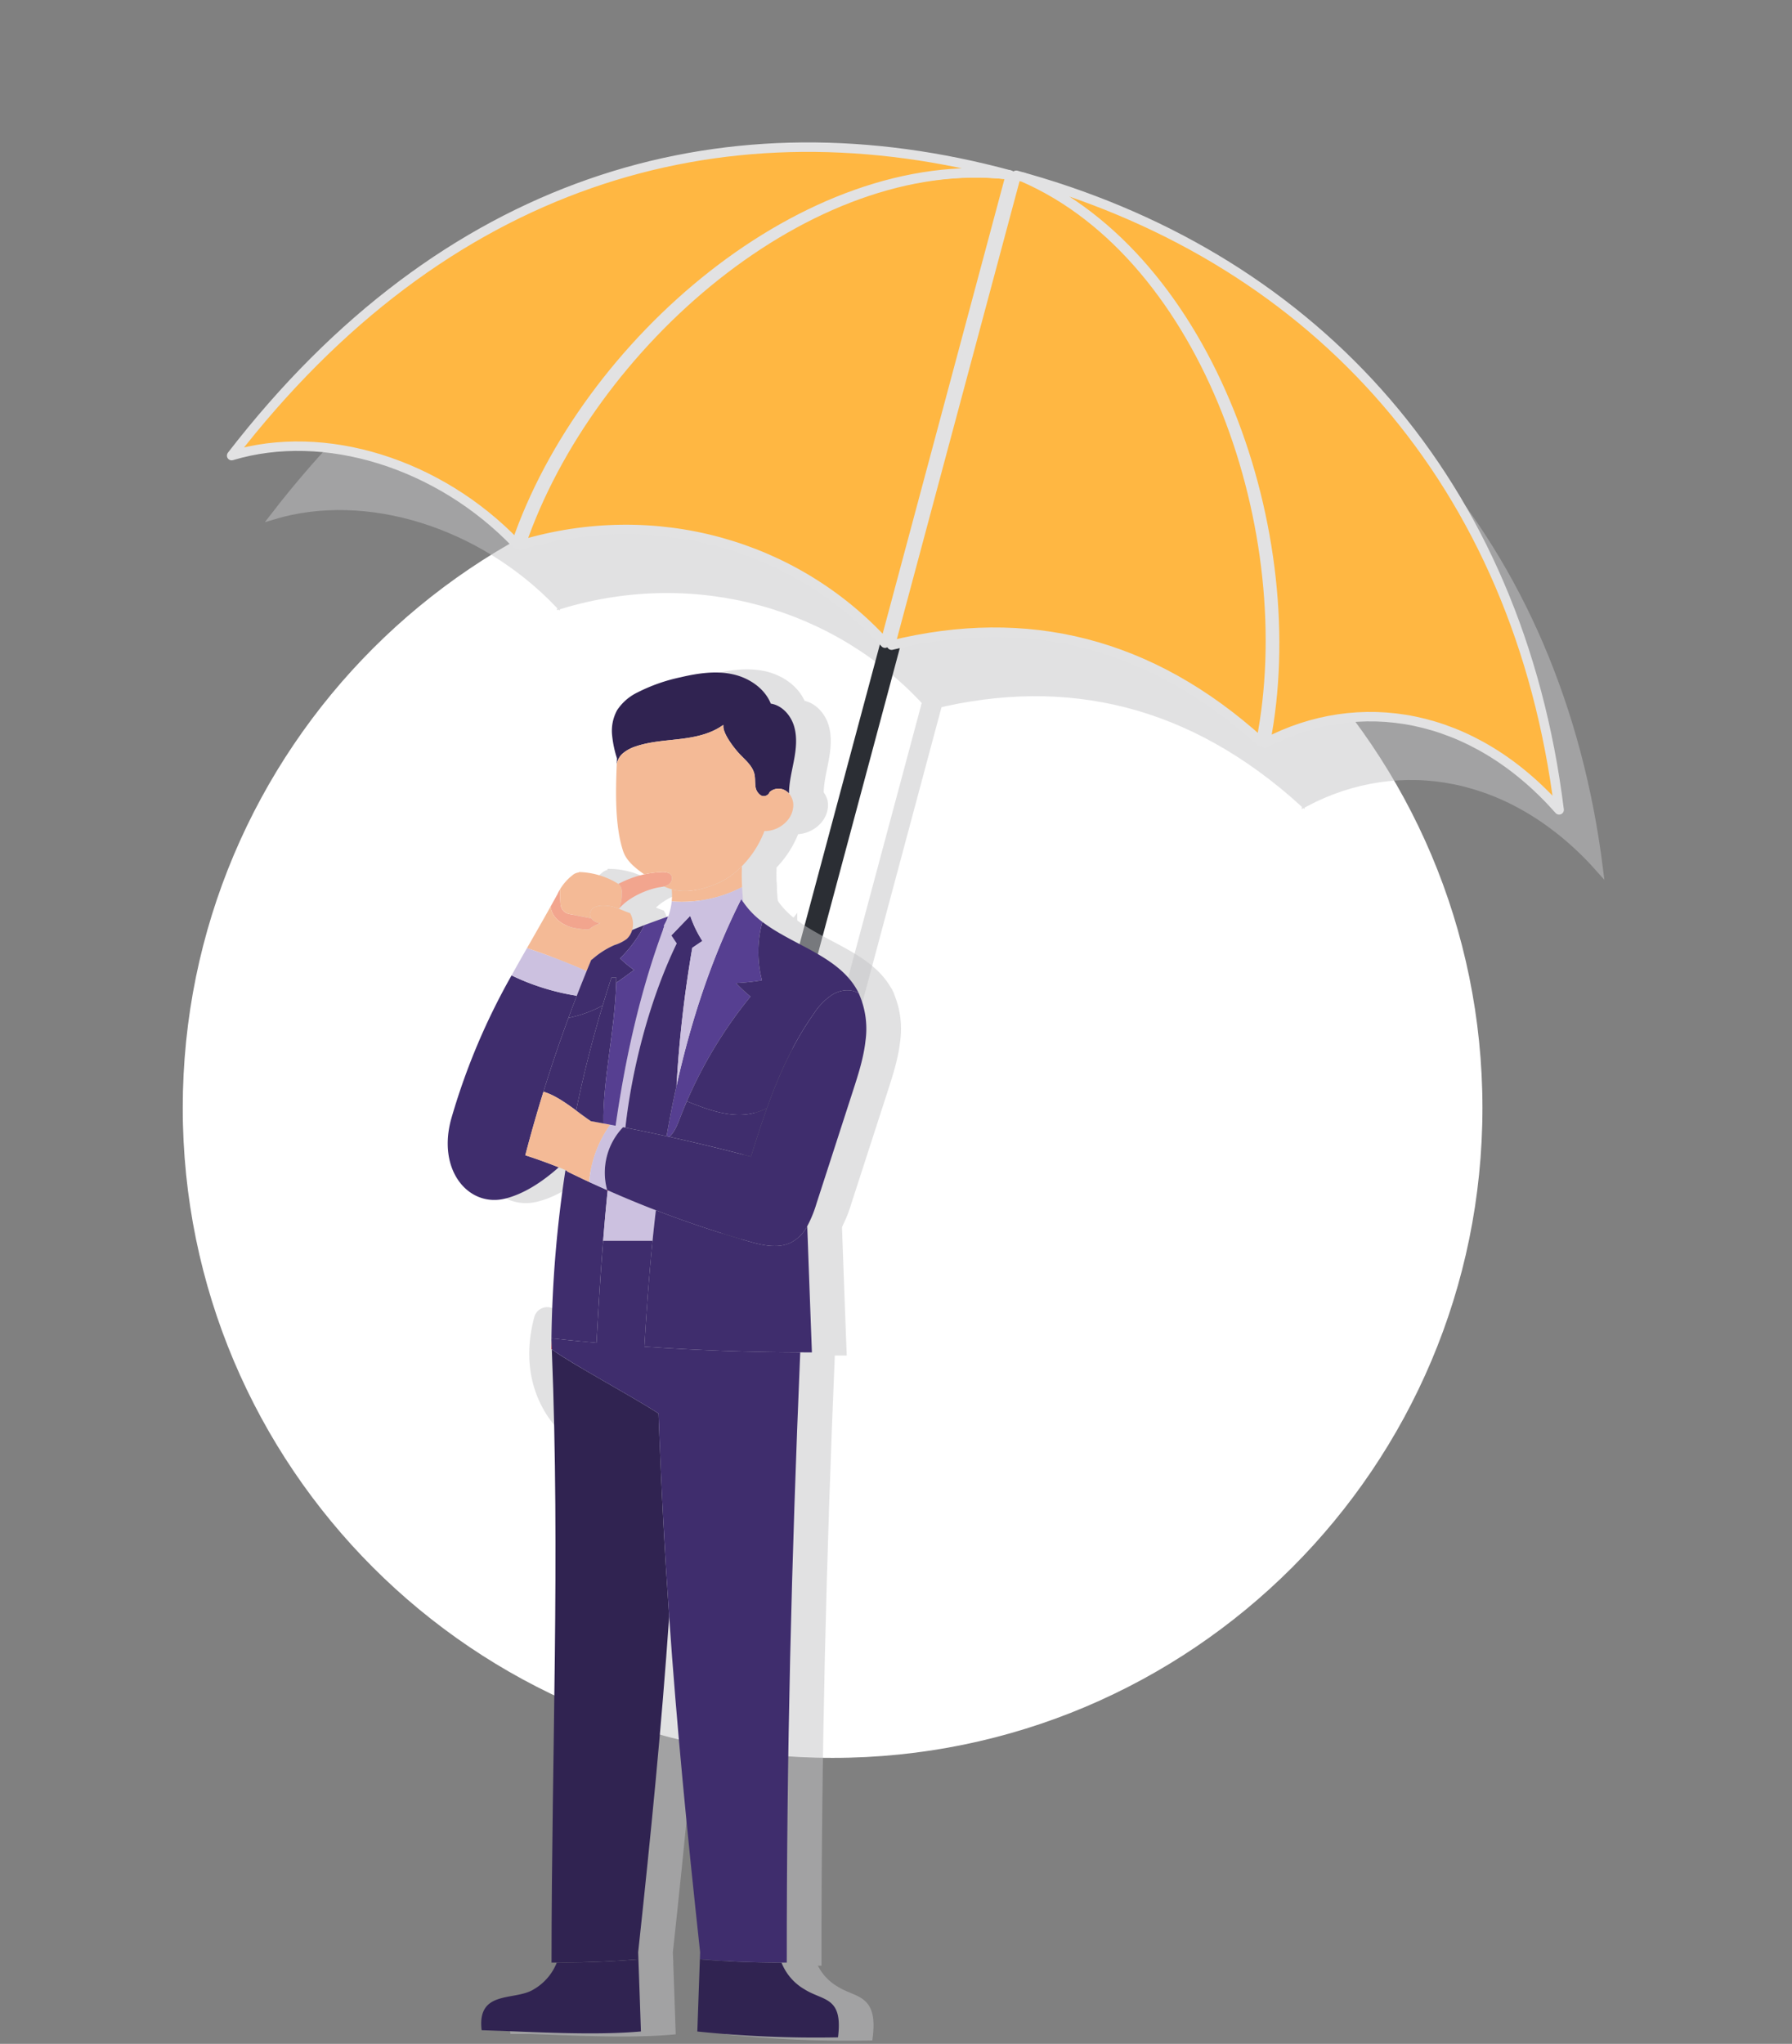 <svg xmlns="http://www.w3.org/2000/svg" xmlns:xlink="http://www.w3.org/1999/xlink" width="568.062" height="647.779" viewBox="0 0 568.062 647.779">
  <rect x="0" y="0" width="568.062" height="647.779" fill="#808080" stroke="none"/>
  <defs>
    <clipPath id="clip-path">
      <rect id="Rectangle_24" data-name="Rectangle 24" width="568.062" height="535.673" transform="translate(730.068 -646.779)" fill="none"/>
    </clipPath>
    <clipPath id="clip-path-2">
      <rect id="Rectangle_25" data-name="Rectangle 25" width="168.65" height="448.642" transform="translate(864 -447.642)" fill="none"/>
    </clipPath>
  </defs>
  <g id="Group_2406" data-name="Group 2406" transform="translate(-730.068 -2029.863)">
    <g id="Group_1364" data-name="Group 1364" transform="translate(994 2587)">
      <path id="Path_1355" data-name="Path 1355" d="M0,0C113.771,0,206-92.229,206-206S113.771-412,0-412s-206,92.229-206,206S-113.771,0,0,0" fill="#fff"/>
    </g>
    <g id="Group_1377" data-name="Group 1377" transform="translate(0 2676.642)" opacity="0.5">
      <g id="Group_1376" data-name="Group 1376">
        <g id="Group_1375" data-name="Group 1375" clip-path="url(#clip-path)">
          <g id="Group_1365" data-name="Group 1365" transform="translate(975.387 -224.318)">
            <path id="Path_1356" data-name="Path 1356" d="M0,0-6.186-1.657l63.71-237.766,6.185,1.657Z" fill="#c4c4c6"/>
          </g>
          <g id="Group_1366" data-name="Group 1366" transform="translate(969.591 -227.477)">
            <path id="Path_1357" data-name="Path 1357" d="M0,0A1.055,1.055,0,0,0-1.292.746L-5.253,15.529C-9.008,29.544-21.916,42.253-41.38,37.037-60.758,31.845-65.625,14.519-61.964.536A4.4,4.4,0,0,0-64.77-4.835a4.27,4.27,0,0,0-5.391,2.972c-3.07,11.457-1.688,22.192,4,31.047a38.374,38.374,0,0,0,22.575,16.1,38.373,38.373,0,0,0,27.6-2.657C-6.64,37.8-.075,29.2,2.995,17.739L6.956,2.956A1.055,1.055,0,0,0,6.21,1.664Z" fill="#c4c4c6"/>
          </g>
          <g id="Group_1367" data-name="Group 1367" transform="translate(1067.262 -571.566)">
            <path id="Path_1358" data-name="Path 1358" d="M0,0C.434.116.865.239,1.3.362,92.928,26.539,157.107,96.681,170,200.554c-27.558-31.166-63.578-36.733-93.191-21.194C89.773,113.357,59.138,25.579,0,0" fill="#c4c4c6"/>
          </g>
          <g id="Group_1368" data-name="Group 1368" transform="translate(1067.262 -571.566)">
            <path id="Path_1359" data-name="Path 1359" d="M0,0C.434.116.865.239,1.3.362,92.928,26.539,157.107,96.681,170,200.554c-27.558-31.166-63.578-36.733-93.191-21.194C89.773,113.357,59.138,25.579,0,0Z" fill="none" stroke="#c4c4c6" stroke-width="2"/>
          </g>
          <g id="Group_1369" data-name="Group 1369" transform="translate(1063.606 -572.111)">
            <path id="Path_1360" data-name="Path 1360" d="M0,0-39.756,148.381c-28.614-31.265-73-43.945-115.718-31.167C-133.742,53.472-63.791-7.449-.436-.117L0,0" fill="#c4c4c6"/>
          </g>
          <g id="Group_1370" data-name="Group 1370" transform="translate(1063.606 -572.111)">
            <path id="Path_1361" data-name="Path 1361" d="M0,0-39.756,148.381c-28.614-31.265-73-43.945-115.718-31.167C-133.742,53.472-63.791-7.449-.436-.117Z" fill="none" stroke="#c4c4c6" stroke-width="2"/>
          </g>
          <g id="Group_1371" data-name="Group 1371" transform="translate(1059.584 -573.154)">
            <path id="Path_1362" data-name="Path 1362" d="M0,0Q1.875.482,3.758.986C-60.276-6.53-130.785,54.258-152.565,118.006c-24.554-25.6-60.84-36.845-90.3-27.994C-175.385,2.651-88.387-22.486,0,0" fill="#c4c4c6"/>
          </g>
          <g id="Group_1372" data-name="Group 1372" transform="translate(1059.584 -573.154)">
            <path id="Path_1363" data-name="Path 1363" d="M0,0Q1.875.482,3.758.986C-60.276-6.53-130.785,54.258-152.565,118.006c-24.554-25.6-60.84-36.845-90.3-27.994C-175.385,2.651-88.387-22.486,0,0Z" fill="none" stroke="#c4c4c6" stroke-width="2"/>
          </g>
          <g id="Group_1373" data-name="Group 1373" transform="translate(1025.415 -423.612)">
            <path id="Path_1364" data-name="Path 1364" d="M0,0,39.8-148.532c.744.2,1.48.4,2.213.614,58.478,25.411,88.536,113.154,75.49,179.244C82.436-.413,43.215-9.94.242.6l-.267-.5Z" fill="#c4c4c6"/>
          </g>
          <g id="Group_1374" data-name="Group 1374" transform="translate(1025.415 -423.612)">
            <path id="Path_1365" data-name="Path 1365" d="M0,0,39.8-148.532c.744.2,1.48.4,2.213.614,58.478,25.411,88.536,113.154,75.49,179.244C82.436-.413,43.215-9.94.242.6l-.267-.5Z" fill="none" stroke="#c4c4c6" stroke-width="2"/>
          </g>
        </g>
      </g>
    </g>
    <g id="Group_1379" data-name="Group 1379" transform="translate(962.302 2433.088)">
      <path id="Path_1367" data-name="Path 1367" d="M0,0-6.185-1.657,57.524-239.423l6.185,1.657Z" fill="#2b2e34"/>
    </g>
    <g id="Group_1380" data-name="Group 1380" transform="translate(1054.453 2086.045)">
      <path id="Path_1368" data-name="Path 1368" d="M0,0C.433.116.865.239,1.3.362c91.573,26.152,155.7,96.271,168.556,200.133-27.536-31.157-63.534-36.715-93.133-21.169C89.694,113.325,59.1,25.562,0,0" fill="#ffb742"/>
    </g>
    <g id="Group_1381" data-name="Group 1381" transform="translate(1054.453 2086.045)">
      <path id="Path_1369" data-name="Path 1369" d="M0,0C.433.116.865.239,1.3.362c91.573,26.152,155.7,96.271,168.556,200.133-27.536-31.157-63.534-36.715-93.133-21.169C89.694,113.325,59.1,25.562,0,0Z" fill="none" stroke="#e2e2e3" stroke-linecap="round" stroke-linejoin="round" stroke-width="3"/>
    </g>
    <g id="Group_1382" data-name="Group 1382" transform="translate(1050.367 2085.371)">
      <path id="Path_1370" data-name="Path 1370" d="M0,0-39.747,148.334C-68.3,117.1-112.6,104.439-155.242,117.229-133.523,53.506-63.672-7.418-.435-.117L0,0" fill="#ffb742"/>
    </g>
    <g id="Group_1383" data-name="Group 1383" transform="translate(1050.367 2085.371)">
      <path id="Path_1371" data-name="Path 1371" d="M0,0-39.747,148.334C-68.3,117.1-112.6,104.439-155.242,117.229-133.523,53.506-63.672-7.418-.435-.117Z" fill="none" stroke="#e2e2e3" stroke-linecap="round" stroke-linejoin="round" stroke-width="3"/>
    </g>
    <g id="Group_1384" data-name="Group 1384" transform="translate(1046.165 2084.271)">
      <path id="Path_1372" data-name="Path 1372" d="M0,0Q1.873.48,3.755.985c-63.978-7.506-134.431,53.259-156.2,116.976-24.53-25.588-60.783-36.82-90.221-27.97C-175.232,2.667-88.307-22.466,0,0" fill="#ffb742"/>
    </g>
    <g id="Group_1385" data-name="Group 1385" transform="translate(1046.165 2084.271)">
      <path id="Path_1373" data-name="Path 1373" d="M0,0Q1.873.48,3.755.985c-63.978-7.506-134.431,53.259-156.2,116.976-24.53-25.588-60.783-36.82-90.221-27.97C-175.232,2.667-88.307-22.466,0,0Z" fill="none" stroke="#e2e2e3" stroke-linecap="round" stroke-linejoin="round" stroke-width="3"/>
    </g>
    <g id="Group_1386" data-name="Group 1386" transform="translate(1012.464 2233.743)">
      <path id="Path_1374" data-name="Path 1374" d="M0,0,39.754-148.325c.743.2,1.478.4,2.21.613,58.379,25.367,88.378,112.98,75.343,178.977C82.3-.424,43.147-9.932.241.6l-.266-.5Z" fill="#ffb742"/>
    </g>
    <g id="Group_1387" data-name="Group 1387" transform="translate(1012.464 2233.743)">
      <path id="Path_1375" data-name="Path 1375" d="M0,0,39.754-148.325c.743.2,1.478.4,2.21.613,58.379,25.367,88.378,112.98,75.343,178.977C82.3-.424,43.147-9.932.241.6l-.266-.5Z" fill="none" stroke="#e2e2e3" stroke-linecap="round" stroke-linejoin="round" stroke-width="3"/>
    </g>
    <g id="Group_1458" data-name="Group 1458" transform="translate(0 2676.642)" opacity="0.5">
      <g id="Group_1457" data-name="Group 1457">
        <g id="Group_1456" data-name="Group 1456" clip-path="url(#clip-path-2)">
          <g id="Group_1388" data-name="Group 1388" transform="translate(906.585 -280.618)">
            <path id="Path_1376" data-name="Path 1376" d="M0,0Q2.649-10.142,5.755-20.149q3.638-11.8,7.923-23.4,1.291-3.521,2.649-7.018A73.656,73.656,0,0,1-4.347-57.027a209.994,209.994,0,0,0-18.9,44.667c-5.1,16.875,5.162,28.933,16.8,26.094C-.581,12.293,5.2,8.6,10.594,3.811Q5.382,1.715.045.011Z" fill="#c4c4c6"/>
          </g>
          <g id="Group_1389" data-name="Group 1389" transform="translate(906.585 -280.618)">
            <path id="Path_1377" data-name="Path 1377" d="M0,0Q2.649-10.142,5.755-20.149q3.638-11.8,7.923-23.4,1.291-3.521,2.649-7.018A73.656,73.656,0,0,1-4.347-57.027a209.994,209.994,0,0,0-18.9,44.667c-5.1,16.875,5.162,28.933,16.8,26.094C-.581,12.293,5.2,8.6,10.594,3.811Q5.382,1.715.045.011Z" fill="none" stroke="#c4c4c6" stroke-width="2"/>
          </g>
          <g id="Group_1390" data-name="Group 1390" transform="translate(909.211 -16.257)">
            <path id="Path_1378" data-name="Path 1378" d="M0,0C-5.968,3.733-17.992.011-16.461,12.93c1.777.056,3.621.123,5.52.19h.134c14.316.536,31.4,1.4,44.836.2q-.387-11.433-.794-22.865Q20.327-8.486,7.353-8.493A17.043,17.043,0,0,1,0,0" fill="#c4c4c6"/>
          </g>
          <g id="Group_1391" data-name="Group 1391" transform="translate(909.211 -16.257)">
            <path id="Path_1379" data-name="Path 1379" d="M0,0C-5.968,3.733-17.992.011-16.461,12.93c1.777.056,3.621.123,5.52.19h.134c14.316.536,31.4,1.4,44.836.2q-.387-11.433-.794-22.865Q20.327-8.486,7.353-8.493A17.043,17.043,0,0,1,0,0Z" fill="none" stroke="#c4c4c6" stroke-width="2"/>
          </g>
          <g id="Group_1392" data-name="Group 1392" transform="translate(892.75 -3.327)">
            <path id="Path_1380" data-name="Path 1380" d="M0,0A1.167,1.167,0,0,0,.011.19H5.52C3.62.123,1.777.056,0,0" fill="#c4c4c6"/>
          </g>
          <g id="Group_1393" data-name="Group 1393" transform="translate(892.75 -3.327)">
            <path id="Path_1381" data-name="Path 1381" d="M0,0A1.167,1.167,0,0,0,.011.19H5.52C3.62.123,1.777.056,0,0Z" fill="none" stroke="#c4c4c6" stroke-width="2"/>
          </g>
          <g id="Group_1394" data-name="Group 1394" transform="translate(907.144 -346.339)">
            <path id="Path_1382" data-name="Path 1382" d="M0,0C-1.71,2.995-3.341,5.867-4.906,8.694a73.658,73.658,0,0,0,20.674,6.46q1.526-3.923,3.118-7.834Q9.684,3.229.112.067Z" fill="#c4c4c6"/>
          </g>
          <g id="Group_1395" data-name="Group 1395" transform="translate(907.144 -346.339)">
            <path id="Path_1383" data-name="Path 1383" d="M0,0C-1.71,2.995-3.341,5.867-4.906,8.694a73.658,73.658,0,0,0,20.674,6.46q1.526-3.923,3.118-7.834Q9.684,3.229.112.067Z" fill="none" stroke="#c4c4c6" stroke-width="2"/>
          </g>
          <g id="Group_1396" data-name="Group 1396" transform="translate(920.264 -324.168)">
            <path id="Path_1384" data-name="Path 1384" d="M0,0Q-4.275,11.6-7.923,23.4c3.419.961,7.051,3.509,10.359,5.945Q5.889,12.532,10.851-3.922A39.949,39.949,0,0,1,0,0" fill="#c4c4c6"/>
          </g>
          <g id="Group_1397" data-name="Group 1397" transform="translate(920.264 -324.168)">
            <path id="Path_1385" data-name="Path 1385" d="M0,0Q-4.275,11.6-7.923,23.4c3.419.961,7.051,3.509,10.359,5.945Q5.889,12.532,10.851-3.922A39.949,39.949,0,0,1,0,0Z" fill="none" stroke="#c4c4c6" stroke-width="2"/>
          </g>
          <g id="Group_1398" data-name="Group 1398" transform="translate(914.866 -222.082)">
            <path id="Path_1386" data-name="Path 1386" d="M0,0C-.011.95-.022,1.911-.022,2.861c.044.033.1.067.145.1C.089,1.978.045,1,0,0" fill="#c4c4c6"/>
          </g>
          <g id="Group_1399" data-name="Group 1399" transform="translate(914.866 -222.082)">
            <path id="Path_1387" data-name="Path 1387" d="M0,0C-.011.95-.022,1.911-.022,2.861c.044.033.1.067.145.1C.089,1.978.045,1,0,0Z" fill="none" stroke="#c4c4c6" stroke-width="2"/>
          </g>
          <g id="Group_1400" data-name="Group 1400" transform="translate(914.844 -222.63)">
            <path id="Path_1388" data-name="Path 1388" d="M0,0C.011.179.022.369.022.548.022.369.034.19.034.011A.041.041,0,0,1,0,0" fill="#c4c4c6"/>
          </g>
          <g id="Group_1401" data-name="Group 1401" transform="translate(914.844 -222.63)">
            <path id="Path_1389" data-name="Path 1389" d="M0,0C.011.179.022.369.022.548.022.369.034.19.034.011A.041.041,0,0,1,0,0Z" fill="none" stroke="#c4c4c6" stroke-width="2"/>
          </g>
          <g id="Group_1402" data-name="Group 1402" transform="translate(916.889 -363.582)">
            <path id="Path_1390" data-name="Path 1390" d="M0,0C-.782,1.419-1.553,2.794-2.3,4.146A7.137,7.137,0,0,0,.033,8.426a11.262,11.262,0,0,0,5.376,2.526,26.744,26.744,0,0,0,4.425.458,10.793,10.793,0,0,1,3.643-1.978,6.158,6.158,0,0,1-1.754-.592,3.393,3.393,0,0,1-1.107-1c-.7-.112-1.408-.246-2.112-.391-1.441-.28-2.894-.57-4.347-.861A5.265,5.265,0,0,1,2.4,6.035,3.631,3.631,0,0,1,.86,3.23C.793,2.4.682.156.726-1.375A13.528,13.528,0,0,0-.022-.011Z" fill="#c4c4c6"/>
          </g>
          <g id="Group_1403" data-name="Group 1403" transform="translate(916.889 -363.582)">
            <path id="Path_1391" data-name="Path 1391" d="M0,0C-.782,1.419-1.553,2.794-2.3,4.146A7.137,7.137,0,0,0,.033,8.426a11.262,11.262,0,0,0,5.376,2.526,26.744,26.744,0,0,0,4.425.458,10.793,10.793,0,0,1,3.643-1.978,6.158,6.158,0,0,1-1.754-.592,3.393,3.393,0,0,1-1.107-1c-.7-.112-1.408-.246-2.112-.391-1.441-.28-2.894-.57-4.347-.861A5.265,5.265,0,0,1,2.4,6.035,3.631,3.631,0,0,1,.86,3.23C.793,2.4.682.156.726-1.375A13.528,13.528,0,0,0-.022-.011Z" fill="none" stroke="#c4c4c6" stroke-width="2"/>
          </g>
          <g id="Group_1404" data-name="Group 1404" transform="translate(926.846 -272.169)">
            <path id="Path_1392" data-name="Path 1392" d="M0,0C-2.38-1.106-4.738-2.235-7.1-3.386l.067-.168a4.791,4.791,0,0,0-.5-.2,383.629,383.629,0,0,0-4.437,53.306q7.141.788,14.282,1.419c.593-10.762,1.241-21.546,2.1-32.307q.6-7.845,1.408-15.657a3.085,3.085,0,0,1-.134-.447C3.788,1.732,1.889.872,0,0" fill="#c4c4c6"/>
          </g>
          <g id="Group_1405" data-name="Group 1405" transform="translate(926.846 -272.169)">
            <path id="Path_1393" data-name="Path 1393" d="M0,0C-2.38-1.106-4.738-2.235-7.1-3.386l.067-.168a4.791,4.791,0,0,0-.5-.2,383.629,383.629,0,0,0-4.437,53.306q7.141.788,14.282,1.419c.593-10.762,1.241-21.546,2.1-32.307q.6-7.845,1.408-15.657a3.085,3.085,0,0,1-.134-.447C3.788,1.732,1.889.872,0,0Z" fill="none" stroke="#c4c4c6" stroke-width="2"/>
          </g>
          <g id="Group_1406" data-name="Group 1406" transform="translate(935.339 -367.091)">
            <path id="Path_1394" data-name="Path 1394" d="M0,0A24.835,24.835,0,0,0-11.756-3.308l-.011.134a3.586,3.586,0,0,0-2.09.928,16.111,16.111,0,0,0-3.867,4.38c-.045,1.531.067,3.778.134,4.6a3.633,3.633,0,0,0,1.542,2.8,5.278,5.278,0,0,0,1.755.558c1.453.291,2.905.581,4.347.861.7.145,1.408.279,2.112.391a2.329,2.329,0,0,1-.424-1.419A2.667,2.667,0,0,1-6.627,7.789,6.625,6.625,0,0,1-3.855,7.32,12.923,12.923,0,0,1,.939,8.348C.95,8.337.961,8.314.972,8.3a11.6,11.6,0,0,0,.861-4.571,4.279,4.279,0,0,0-.391-2.514A2.859,2.859,0,0,0,.726.469C.492.3.246.145,0,0" fill="#c4c4c6"/>
          </g>
          <g id="Group_1407" data-name="Group 1407" transform="translate(935.339 -367.091)">
            <path id="Path_1395" data-name="Path 1395" d="M0,0A24.835,24.835,0,0,0-11.756-3.308l-.011.134a3.586,3.586,0,0,0-2.09.928,16.111,16.111,0,0,0-3.867,4.38c-.045,1.531.067,3.778.134,4.6a3.633,3.633,0,0,0,1.542,2.8,5.278,5.278,0,0,0,1.755.558c1.453.291,2.905.581,4.347.861.7.145,1.408.279,2.112.391a2.329,2.329,0,0,1-.424-1.419A2.667,2.667,0,0,1-6.627,7.789,6.625,6.625,0,0,1-3.855,7.32,12.923,12.923,0,0,1,.939,8.348C.95,8.337.961,8.314.972,8.3a11.6,11.6,0,0,0,.861-4.571,4.279,4.279,0,0,0-.391-2.514A2.859,2.859,0,0,0,.726.469C.492.3.246.145,0,0Z" fill="none" stroke="#c4c4c6" stroke-width="2"/>
          </g>
          <g id="Group_1408" data-name="Group 1408" transform="translate(936.289 -358.732)">
            <path id="Path_1396" data-name="Path 1396" d="M0,0-.011-.011A12.923,12.923,0,0,0-4.8-1.039,6.623,6.623,0,0,0-7.577-.57,2.667,2.667,0,0,0-9.208,1.576a2.329,2.329,0,0,0,.424,1.419,3.383,3.383,0,0,0,1.107,1,6.158,6.158,0,0,0,1.754.592A10.793,10.793,0,0,0-9.566,6.56,26.733,26.733,0,0,1-13.991,6.1a11.262,11.262,0,0,1-5.376-2.526A7.137,7.137,0,0,1-21.7-.7c-2.649,4.738-5.119,9.03-7.443,13.1l.112.067q9.555,3.168,18.774,7.253c.492-1.218.995-2.425,1.509-3.643l.123.056a26.777,26.777,0,0,1,7.174-4.638A13.012,13.012,0,0,0,2.414,9.577a6.08,6.08,0,0,0,1.754-2.85,7.012,7.012,0,0,0,.268-1.609A6.943,6.943,0,0,0,3.52,1.363C2.291.95,1.151.436,0,0" fill="#c4c4c6"/>
          </g>
          <g id="Group_1409" data-name="Group 1409" transform="translate(936.289 -358.732)">
            <path id="Path_1397" data-name="Path 1397" d="M0,0-.011-.011A12.923,12.923,0,0,0-4.8-1.039,6.623,6.623,0,0,0-7.577-.57,2.667,2.667,0,0,0-9.208,1.576a2.329,2.329,0,0,0,.424,1.419,3.383,3.383,0,0,0,1.107,1,6.158,6.158,0,0,0,1.754.592A10.793,10.793,0,0,0-9.566,6.56,26.733,26.733,0,0,1-13.991,6.1a11.262,11.262,0,0,1-5.376-2.526A7.137,7.137,0,0,1-21.7-.7c-2.649,4.738-5.119,9.03-7.443,13.1l.112.067q9.555,3.168,18.774,7.253c.492-1.218.995-2.425,1.509-3.643l.123.056a26.777,26.777,0,0,1,7.174-4.638A13.012,13.012,0,0,0,2.414,9.577a6.08,6.08,0,0,0,1.754-2.85,7.012,7.012,0,0,0,.268-1.609A6.943,6.943,0,0,0,3.52,1.363C2.291.95,1.151.436,0,0Z" fill="none" stroke="#c4c4c6" stroke-width="2"/>
          </g>
          <g id="Group_1410" data-name="Group 1410" transform="translate(932.668 -269.163)">
            <path id="Path_1398" data-name="Path 1398" d="M0,0Q-.8,7.812-1.408,15.656H14.248q.486-4.86,1.062-9.7Q7.6,2.973.034-.369C.022-.246.011-.123,0,0" fill="#c4c4c6"/>
          </g>
          <g id="Group_1411" data-name="Group 1411" transform="translate(932.668 -269.163)">
            <path id="Path_1399" data-name="Path 1399" d="M0,0Q-.8,7.812-1.408,15.656H14.248q.486-4.86,1.062-9.7Q7.6,2.973.034-.369C.022-.246.011-.123,0,0Z" fill="none" stroke="#c4c4c6" stroke-width="2"/>
          </g>
          <g id="Group_1412" data-name="Group 1412" transform="translate(927.393 -291.446)">
            <path id="Path_1400" data-name="Path 1400" d="M0,0C-1.43-.939-3.017-2.146-4.694-3.375-8-5.811-11.633-8.359-15.053-9.32Q-18.17.686-20.808,10.829l.044.011q5.331,1.71,10.55,3.8c.715.279,1.43.569,2.134.882a4.514,4.514,0,0,1,.5.2l-.067.167c2.358,1.151,4.716,2.28,7.1,3.386A36.162,36.162,0,0,1,6.124,1.129C5.409.983,4.693.849,3.979.738,2.66.48,1.33.235,0,0" fill="#c4c4c6"/>
          </g>
          <g id="Group_1413" data-name="Group 1413" transform="translate(927.393 -291.446)">
            <path id="Path_1401" data-name="Path 1401" d="M0,0C-1.43-.939-3.017-2.146-4.694-3.375-8-5.811-11.633-8.359-15.053-9.32Q-18.17.686-20.808,10.829l.044.011q5.331,1.71,10.55,3.8c.715.279,1.43.569,2.134.882a4.514,4.514,0,0,1,.5.2l-.067.167c2.358,1.151,4.716,2.28,7.1,3.386A36.162,36.162,0,0,1,6.124,1.129C5.409.983,4.693.849,3.979.738,2.66.48,1.33.235,0,0Z" fill="none" stroke="#c4c4c6" stroke-width="2"/>
          </g>
          <g id="Group_1414" data-name="Group 1414" transform="translate(932.534 -269.61)">
            <path id="Path_1402" data-name="Path 1402" d="M0,0A2.886,2.886,0,0,0,.134.447C.145.324.156.2.168.078A1.052,1.052,0,0,1,0,0" fill="#c4c4c6"/>
          </g>
          <g id="Group_1415" data-name="Group 1415" transform="translate(932.534 -269.61)">
            <path id="Path_1403" data-name="Path 1403" d="M0,0A2.886,2.886,0,0,0,.134.447C.145.324.156.2.168.078A1.052,1.052,0,0,1,0,0Z" fill="none" stroke="#c4c4c6" stroke-width="2"/>
          </g>
          <g id="Group_1416" data-name="Group 1416" transform="translate(931.115 -328.09)">
            <path id="Path_1404" data-name="Path 1404" d="M0,0Q-4.962,16.428-8.415,33.268c1.676,1.23,3.263,2.437,4.694,3.376,1.33.234,2.659.48,3.978.737C-.011,23.568,3.822,8.527,4.291-7.253c.012-.536.023-1.084.034-1.62H2.783C1.811-5.923.883-2.973,0,0" fill="#c4c4c6"/>
          </g>
          <g id="Group_1417" data-name="Group 1417" transform="translate(931.115 -328.09)">
            <path id="Path_1405" data-name="Path 1405" d="M0,0Q-4.962,16.428-8.415,33.268c1.676,1.23,3.263,2.437,4.694,3.376,1.33.234,2.659.48,3.978.737C-.011,23.568,3.822,8.527,4.291-7.253c.012-.536.023-1.084.034-1.62H2.783C1.811-5.923.883-2.973,0,0Z" fill="none" stroke="#c4c4c6" stroke-width="2"/>
          </g>
          <g id="Group_1418" data-name="Group 1418" transform="translate(935.216 -289.982)">
            <path id="Path_1406" data-name="Path 1406" d="M0,0C-.57-.123-1.129-.235-1.7-.335A36.152,36.152,0,0,0-8.37,17.813c1.888.872,3.788,1.732,5.688,2.559A20.813,20.813,0,0,1,2.358.458C1.576.291.782.134,0,0" fill="#c4c4c6"/>
          </g>
          <g id="Group_1419" data-name="Group 1419" transform="translate(935.216 -289.982)">
            <path id="Path_1407" data-name="Path 1407" d="M0,0C-.57-.123-1.129-.235-1.7-.335A36.152,36.152,0,0,0-8.37,17.813c1.888.872,3.788,1.732,5.688,2.559A20.813,20.813,0,0,1,2.358.458C1.576.291.782.134,0,0Z" fill="none" stroke="#c4c4c6" stroke-width="2"/>
          </g>
          <g id="Group_1420" data-name="Group 1420" transform="translate(984.409 -423.772)">
            <path id="Path_1408" data-name="Path 1408" d="M0,0C-1.956-4.872-6.906-8.192-12.08-9.309c-5.431-1.185-11.1-.313-16.506.95A55.11,55.11,0,0,0-42.153-3.6a16.166,16.166,0,0,0-6.56,5.665A13.644,13.644,0,0,0-50.3,10.035a34.622,34.622,0,0,0,1.53,7.287c-.022.625-.044,1.285-.066,1.955a5.774,5.774,0,0,1,2.067-3.621A12.065,12.065,0,0,1-42.924,13.6c4.526-1.576,9.387-1.821,14.148-2.391s9.644-1.565,13.544-4.359l.235.012c-.447,2.469,3.677,7.655,5.442,9.454s3.811,3.576,4.37,6.034c.268,1.2.156,2.448.313,3.666a3.883,3.883,0,0,0,1.754,3.073A1.974,1.974,0,0,0-.38,28.038a4.226,4.226,0,0,1,4.805-.614,4.731,4.731,0,0,1,1.341,1.05c.023-3.542.928-7.018,1.576-10.493.671-3.576,1.084-7.331.034-10.829C6.348,3.7,3.565.536,0,0" fill="#c4c4c6"/>
          </g>
          <g id="Group_1421" data-name="Group 1421" transform="translate(984.409 -423.772)">
            <path id="Path_1409" data-name="Path 1409" d="M0,0C-1.956-4.872-6.906-8.192-12.08-9.309c-5.431-1.185-11.1-.313-16.506.95A55.11,55.11,0,0,0-42.153-3.6a16.166,16.166,0,0,0-6.56,5.665A13.644,13.644,0,0,0-50.3,10.035a34.622,34.622,0,0,0,1.53,7.287c-.022.625-.044,1.285-.066,1.955a5.774,5.774,0,0,1,2.067-3.621A12.065,12.065,0,0,1-42.924,13.6c4.526-1.576,9.387-1.821,14.148-2.391s9.644-1.565,13.544-4.359l.235.012c-.447,2.469,3.677,7.655,5.442,9.454s3.811,3.576,4.37,6.034c.268,1.2.156,2.448.313,3.666a3.883,3.883,0,0,0,1.754,3.073A1.974,1.974,0,0,0-.38,28.038a4.226,4.226,0,0,1,4.805-.614,4.731,4.731,0,0,1,1.341,1.05c.023-3.542.928-7.018,1.576-10.493.671-3.576,1.084-7.331.034-10.829C6.348,3.7,3.565.536,0,0Z" fill="none" stroke="#c4c4c6" stroke-width="2"/>
          </g>
          <g id="Group_1422" data-name="Group 1422" transform="translate(936.278 -358.743)">
            <path id="Path_1410" data-name="Path 1410" d="M0,0,.011.011A.085.085,0,0,0,.033-.045C.022-.034.011-.011,0,0" fill="#c4c4c6"/>
          </g>
          <g id="Group_1423" data-name="Group 1423" transform="translate(936.278 -358.743)">
            <path id="Path_1411" data-name="Path 1411" d="M0,0,.011.011A.085.085,0,0,0,.033-.045C.022-.034.011-.011,0,0Z" fill="none" stroke="#c4c4c6" stroke-width="2"/>
          </g>
          <g id="Group_1424" data-name="Group 1424" transform="translate(944.279 -369.662)">
            <path id="Path_1412" data-name="Path 1412" d="M0,0A33.034,33.034,0,0,0-8.214,3.04a2.82,2.82,0,0,1,.715.748A4.274,4.274,0,0,1-7.108,6.3a11.589,11.589,0,0,1-.86,4.571C-4.615,6.917,1.486,4.627,4.783,4.1c.492-.078,1.006-.145,1.5-.268h.012a4.294,4.294,0,0,0,1.363-.57A2.37,2.37,0,0,0,8.694.57C8.225-.592,6.761-.782,5.565-.726A32.311,32.311,0,0,0,0,0" fill="#c4c4c6"/>
          </g>
          <g id="Group_1425" data-name="Group 1425" transform="translate(944.279 -369.662)">
            <path id="Path_1413" data-name="Path 1413" d="M0,0A33.034,33.034,0,0,0-8.214,3.04a2.82,2.82,0,0,1,.715.748A4.274,4.274,0,0,1-7.108,6.3a11.589,11.589,0,0,1-.86,4.571C-4.615,6.917,1.486,4.627,4.783,4.1c.492-.078,1.006-.145,1.5-.268h.012a4.294,4.294,0,0,0,1.363-.57A2.37,2.37,0,0,0,8.694.57C8.225-.592,6.761-.782,5.565-.726A32.311,32.311,0,0,0,0,0Z" fill="none" stroke="#c4c4c6" stroke-width="2"/>
          </g>
          <g id="Group_1426" data-name="Group 1426" transform="translate(938.703 -349.155)">
            <path id="Path_1414" data-name="Path 1414" d="M0,0A13.036,13.036,0,0,1-3.867,1.911a26.793,26.793,0,0,0-7.174,4.638l-.123-.056c-.514,1.218-1.017,2.425-1.509,3.643q-1.591,3.906-3.118,7.834-1.357,3.5-2.648,7.018A39.918,39.918,0,0,0-7.588,21.065c.883-2.972,1.81-5.923,2.783-8.873h1.542c-.011.537-.023,1.084-.034,1.62,1.609-.96,3.889-2.793,5.688-4a36.164,36.164,0,0,1-4.47-3.688A40.6,40.6,0,0,0,5.655-4.425c-1.386.525-2.716,1.05-3.9,1.575A6.072,6.072,0,0,1,0,0" fill="#c4c4c6"/>
          </g>
          <g id="Group_1427" data-name="Group 1427" transform="translate(938.703 -349.155)">
            <path id="Path_1415" data-name="Path 1415" d="M0,0A13.036,13.036,0,0,1-3.867,1.911a26.793,26.793,0,0,0-7.174,4.638l-.123-.056c-.514,1.218-1.017,2.425-1.509,3.643q-1.591,3.906-3.118,7.834-1.357,3.5-2.648,7.018A39.918,39.918,0,0,0-7.588,21.065c.883-2.972,1.81-5.923,2.783-8.873h1.542c-.011.537-.023,1.084-.034,1.62,1.609-.96,3.889-2.793,5.688-4a36.164,36.164,0,0,1-4.47-3.688A40.6,40.6,0,0,0,5.655-4.425c-1.386.525-2.716,1.05-3.9,1.575A6.072,6.072,0,0,1,0,0Z" fill="none" stroke="#c4c4c6" stroke-width="2"/>
          </g>
          <g id="Group_1428" data-name="Group 1428" transform="translate(916.565 -24.75)">
            <path id="Path_1416" data-name="Path 1416" d="M0,0Q12.957,0,25.882-1.05c-.023-.749-.056-1.5-.079-2.258,4.135-38.275,7.421-71.733,9.823-106.354-1.43-20.618-2.559-41.65-3.363-64.369C23.356-179.82,4.984-189.576-1.576-194.37,1.084-127.71-1.632-66.951-1.665-.011-1.107,0-.548,0,0,0" fill="#c4c4c6"/>
          </g>
          <g id="Group_1429" data-name="Group 1429" transform="translate(916.565 -24.75)">
            <path id="Path_1417" data-name="Path 1417" d="M0,0Q12.957,0,25.882-1.05c-.023-.749-.056-1.5-.079-2.258,4.135-38.275,7.421-71.733,9.823-106.354-1.43-20.618-2.559-41.65-3.363-64.369C23.356-179.82,4.984-189.576-1.576-194.37,1.084-127.71-1.632-66.951-1.665-.011-1.107,0-.548,0,0,0Z" fill="none" stroke="#c4c4c6" stroke-width="2"/>
          </g>
          <g id="Group_1430" data-name="Group 1430" transform="translate(952.895 -350.329)">
            <path id="Path_1418" data-name="Path 1418" d="M0,0C-.235-.335-.469-.682-.693-1.028l-1.978-.715c-7.387,20.07-11.968,40.912-15.008,62.089.782.134,1.576.291,2.358.458a5.833,5.833,0,0,1,.738.146C-12.505,42.142-6.895,20.328,1.7,2.548,1.129,1.7.559.849,0,0" fill="#c4c4c6"/>
          </g>
          <g id="Group_1431" data-name="Group 1431" transform="translate(952.895 -350.329)">
            <path id="Path_1419" data-name="Path 1419" d="M0,0C-.235-.335-.469-.682-.693-1.028l-1.978-.715c-7.387,20.07-11.968,40.912-15.008,62.089.782.134,1.576.291,2.358.458a5.833,5.833,0,0,1,.738.146C-12.505,42.142-6.895,20.328,1.7,2.548,1.129,1.7.559.849,0,0Z" fill="none" stroke="#c4c4c6" stroke-width="2"/>
          </g>
          <g id="Group_1432" data-name="Group 1432" transform="translate(950.515 -353.402)">
            <path id="Path_1420" data-name="Path 1420" d="M0,0A17.3,17.3,0,0,0,1.374-2.917C-.961-2.079-3.643-1.129-6.158-.179a40.576,40.576,0,0,1-7.733,10.55,36.082,36.082,0,0,0,4.47,3.687c-1.8,1.207-4.079,3.04-5.688,4-.469,15.78-4.3,30.821-4.034,44.634.715.112,1.43.246,2.145.391.57.1,1.129.212,1.7.335C-12.259,42.242-7.677,21.4-.291,1.33-.145.916,0,.5.156.089Z" fill="#c4c4c6"/>
          </g>
          <g id="Group_1433" data-name="Group 1433" transform="translate(950.515 -353.402)">
            <path id="Path_1421" data-name="Path 1421" d="M0,0A17.3,17.3,0,0,0,1.374-2.917C-.961-2.079-3.643-1.129-6.158-.179a40.576,40.576,0,0,1-7.733,10.55,36.082,36.082,0,0,0,4.47,3.687c-1.8,1.207-4.079,3.04-5.688,4-.469,15.78-4.3,30.821-4.034,44.634.715.112,1.43.246,2.145.391.57.1,1.129.212,1.7.335C-12.259,42.242-7.677,21.4-.291,1.33-.145.916,0,.5.156.089Z" fill="none" stroke="#c4c4c6" stroke-width="2"/>
          </g>
          <g id="Group_1434" data-name="Group 1434" transform="translate(998.904 -265.364)">
            <path id="Path_1422" data-name="Path 1422" d="M0,0Q5.783-17.853,11.555-35.693c1.676-5.186,3.364-10.416,3.967-15.825a27.521,27.521,0,0,0-2.246-15.321l-.179.09c-2.469-1.364-5.632-.894-8.057.558a20.435,20.435,0,0,0-5.867,6c-6.515,9.153-11.086,19.4-14.885,30.006-1.822,5.062-3.465,10.214-5.063,15.355q-12.857-3.4-25.837-6.27c-.3-.078-.614-.145-.916-.2q-6.521-1.442-13.064-2.715a5.662,5.662,0,0,0-.738-.146A20.816,20.816,0,0,0-66.37-4.247a1.155,1.155,0,0,0,.168.079q7.56,3.353,15.276,6.325,14.468,5.581,29.391,9.856c4.448,1.274,9.4,2.414,13.534.336A12.348,12.348,0,0,0-2.939,7.208,38.538,38.538,0,0,0,0,0" fill="#c4c4c6"/>
          </g>
          <g id="Group_1435" data-name="Group 1435" transform="translate(998.904 -265.364)">
            <path id="Path_1423" data-name="Path 1423" d="M0,0Q5.783-17.853,11.555-35.693c1.676-5.186,3.364-10.416,3.967-15.825a27.521,27.521,0,0,0-2.246-15.321l-.179.09c-2.469-1.364-5.632-.894-8.057.558a20.435,20.435,0,0,0-5.867,6c-6.515,9.153-11.086,19.4-14.885,30.006-1.822,5.062-3.465,10.214-5.063,15.355q-12.857-3.4-25.837-6.27c-.3-.078-.614-.145-.916-.2q-6.521-1.442-13.064-2.715a5.662,5.662,0,0,0-.738-.146A20.816,20.816,0,0,0-66.37-4.247a1.155,1.155,0,0,0,.168.079q7.56,3.353,15.276,6.325,14.468,5.581,29.391,9.856c4.448,1.274,9.4,2.414,13.534.336A12.348,12.348,0,0,0-2.939,7.208,38.538,38.538,0,0,0,0,0Z" fill="none" stroke="#c4c4c6" stroke-width="2"/>
          </g>
          <g id="Group_1436" data-name="Group 1436" transform="translate(957.801 -297.749)">
            <path id="Path_1424" data-name="Path 1424" d="M0,0A140.863,140.863,0,0,1,20.171-33.179a50.653,50.653,0,0,1-4.593-4.28,67.945,67.945,0,0,0,8.236-.872,35.608,35.608,0,0,1,.1-18.383l.078-.1a26.485,26.485,0,0,1-6.1-6.291c-.235-.325-.436-.66-.637-.995C7.8-45.383,1.274-25.334-3.286-4.839-4.3-.279-5.219,4.314-6.046,8.907c-.123.726-.257,1.452-.38,2.179.3.056.615.123.917.2C-3.855,9.734-2.984,7.42-2.146,5.264-1.464,3.5-.749,1.732,0,0" fill="#c4c4c6"/>
          </g>
          <g id="Group_1437" data-name="Group 1437" transform="translate(957.801 -297.749)">
            <path id="Path_1425" data-name="Path 1425" d="M0,0A140.863,140.863,0,0,1,20.171-33.179a50.653,50.653,0,0,1-4.593-4.28,67.945,67.945,0,0,0,8.236-.872,35.608,35.608,0,0,1,.1-18.383l.078-.1a26.485,26.485,0,0,1-6.1-6.291c-.235-.325-.436-.66-.637-.995C7.8-45.383,1.274-25.334-3.286-4.839-4.3-.279-5.219,4.314-6.046,8.907c-.123.726-.257,1.452-.38,2.179.3.056.615.123.917.2C-3.855,9.734-2.984,7.42-2.146,5.264-1.464,3.5-.749,1.732,0,0Z" fill="none" stroke="#c4c4c6" stroke-width="2"/>
          </g>
          <g id="Group_1438" data-name="Group 1438" transform="translate(952.996 -364.946)">
            <path id="Path_1426" data-name="Path 1426" d="M0,0A18.534,18.534,0,0,1,0,3.855,41.405,41.405,0,0,0,22.306-.671c-.112-2.212-.134-4.436-.045-6.649A24.318,24.318,0,0,1,13.5-1.431C9.968-.112,6.213.9,2.481.492A14.17,14.17,0,0,1,0,0" fill="#c4c4c6"/>
          </g>
          <g id="Group_1439" data-name="Group 1439" transform="translate(952.996 -364.946)">
            <path id="Path_1427" data-name="Path 1427" d="M0,0A18.534,18.534,0,0,1,0,3.855,41.405,41.405,0,0,0,22.306-.671c-.112-2.212-.134-4.436-.045-6.649A24.318,24.318,0,0,1,13.5-1.431C9.968-.112,6.213.9,2.481.492A14.17,14.17,0,0,1,0,0Z" fill="none" stroke="#c4c4c6" stroke-width="2"/>
          </g>
          <g id="Group_1440" data-name="Group 1440" transform="translate(954.594 -347.781)">
            <path id="Path_1428" data-name="Path 1428" d="M0,0C-8.594,17.78-14.2,39.594-16.282,58.4q6.537,1.273,13.064,2.715c.122-.726.257-1.453.38-2.179.826-4.593,1.743-9.186,2.76-13.745A389.333,389.333,0,0,1,4.928,1.4C5.99.67,7.052-.045,8.125-.771A36.091,36.091,0,0,1,4.28-8.739q-3,3.1-5.979,6.191C-1.14-1.7-.57-.849,0,0" fill="#c4c4c6"/>
          </g>
          <g id="Group_1441" data-name="Group 1441" transform="translate(954.594 -347.781)">
            <path id="Path_1429" data-name="Path 1429" d="M0,0C-8.594,17.78-14.2,39.594-16.282,58.4q6.537,1.273,13.064,2.715c.122-.726.257-1.453.38-2.179.826-4.593,1.743-9.186,2.76-13.745A389.333,389.333,0,0,1,4.928,1.4C5.99.67,7.052-.045,8.125-.771A36.091,36.091,0,0,1,4.28-8.739q-3,3.1-5.979,6.191C-1.14-1.7-.57-.849,0,0Z" fill="none" stroke="#c4c4c6" stroke-width="2"/>
          </g>
          <g id="Group_1442" data-name="Group 1442" transform="translate(955.656 -292.486)">
            <path id="Path_1430" data-name="Path 1430" d="M0,0C-.838,2.157-1.71,4.47-3.364,6.023q12.992,2.85,25.837,6.27C24.071,7.152,25.714,2,27.536-3.062a19.525,19.525,0,0,1-10.36,2.045c-5.207-.358-10.169-2.3-15.03-4.247C1.4-3.531.682-1.766,0,0" fill="#c4c4c6"/>
          </g>
          <g id="Group_1443" data-name="Group 1443" transform="translate(955.656 -292.486)">
            <path id="Path_1431" data-name="Path 1431" d="M0,0C-.838,2.157-1.71,4.47-3.364,6.023q12.992,2.85,25.837,6.27C24.071,7.152,25.714,2,27.536-3.062a19.525,19.525,0,0,1-10.36,2.045c-5.207-.358-10.169-2.3-15.03-4.247C1.4-3.531.682-1.766,0,0Z" fill="none" stroke="#c4c4c6" stroke-width="2"/>
          </g>
          <g id="Group_1444" data-name="Group 1444" transform="translate(961.925 -25.801)">
            <path id="Path_1432" data-name="Path 1432" d="M0,0Q-.4,11.449-.805,22.876a364.864,364.864,0,0,0,44.589,1.855c1.643-12.963-4.593-11.455-10.56-15.187A17.012,17.012,0,0,1,25.882,1.05Q12.924,1.05,0,0" fill="#c4c4c6"/>
          </g>
          <g id="Group_1445" data-name="Group 1445" transform="translate(961.925 -25.801)">
            <path id="Path_1433" data-name="Path 1433" d="M0,0Q-.4,11.449-.805,22.876a364.864,364.864,0,0,0,44.589,1.855c1.643-12.963-4.593-11.455-10.56-15.187A17.012,17.012,0,0,1,25.882,1.05Q12.924,1.05,0,0Z" fill="none" stroke="#c4c4c6" stroke-width="2"/>
          </g>
          <g id="Group_1446" data-name="Group 1446" transform="translate(975.257 -372.265)">
            <path id="Path_1434" data-name="Path 1434" d="M0,0A32.234,32.234,0,0,0,7.141-11.131l.078.023a9.593,9.593,0,0,0,7.208-3.375,7.614,7.614,0,0,0,1.866-5.074,5.744,5.744,0,0,0-1.374-3.475,4.731,4.731,0,0,0-1.341-1.051,4.226,4.226,0,0,0-4.805.615,1.975,1.975,0,0,1-2.738,1.05A3.885,3.885,0,0,1,4.28-25.491c-.156-1.218-.045-2.47-.313-3.665C3.408-31.615,1.364-33.4-.4-35.191s-5.89-6.984-5.443-9.454l-.234-.011c-3.9,2.794-8.784,3.777-13.545,4.358s-9.621.816-14.147,2.392a12.03,12.03,0,0,0-3.845,2.056,5.772,5.772,0,0,0-2.067,3.621C-40.007-24.06-40.342-12.9-37.672-4.8-36.61-1.621-33.783.615-30.978,2.6a32.311,32.311,0,0,1,5.566-.727c1.2-.056,2.659.134,3.129,1.3a2.371,2.371,0,0,1-1.04,2.693,4.308,4.308,0,0,1-1.363.57,18.57,18.57,0,0,0,2.425.883,14.168,14.168,0,0,0,2.481.491c3.732.414,7.487-.6,11.019-1.922A24.318,24.318,0,0,0,0,0" fill="#c4c4c6"/>
          </g>
          <g id="Group_1447" data-name="Group 1447" transform="translate(975.257 -372.265)">
            <path id="Path_1435" data-name="Path 1435" d="M0,0A32.234,32.234,0,0,0,7.141-11.131l.078.023a9.593,9.593,0,0,0,7.208-3.375,7.614,7.614,0,0,0,1.866-5.074,5.744,5.744,0,0,0-1.374-3.475,4.731,4.731,0,0,0-1.341-1.051,4.226,4.226,0,0,0-4.805.615,1.975,1.975,0,0,1-2.738,1.05A3.885,3.885,0,0,1,4.28-25.491c-.156-1.218-.045-2.47-.313-3.665C3.408-31.615,1.364-33.4-.4-35.191s-5.89-6.984-5.443-9.454l-.234-.011c-3.9,2.794-8.784,3.777-13.545,4.358s-9.621.816-14.147,2.392a12.03,12.03,0,0,0-3.845,2.056,5.772,5.772,0,0,0-2.067,3.621C-40.007-24.06-40.342-12.9-37.672-4.8-36.61-1.621-33.783.615-30.978,2.6a32.311,32.311,0,0,1,5.566-.727c1.2-.056,2.659.134,3.129,1.3a2.371,2.371,0,0,1-1.04,2.693,4.308,4.308,0,0,1-1.363.57,18.57,18.57,0,0,0,2.425.883,14.168,14.168,0,0,0,2.481.491c3.732.414,7.487-.6,11.019-1.922A24.318,24.318,0,0,0,0,0Z" fill="none" stroke="#c4c4c6" stroke-width="2"/>
          </g>
          <g id="Group_1448" data-name="Group 1448" transform="translate(975.056 -361.85)">
            <path id="Path_1436" data-name="Path 1436" d="M0,0C.2.335.4.67.637,1,.447-.581.324-2.179.246-3.766A41.405,41.405,0,0,1-22.06.76a19.378,19.378,0,0,1-1.106,4.772,17.335,17.335,0,0,1-1.375,2.916l.157.09c-.157.413-.3.827-.447,1.24l1.978.716c.223.346.458.692.692,1.028,1.99-2.068,3.979-4.124,5.979-6.191A36.134,36.134,0,0,0-12.337,13.3c-1.073.726-2.135,1.441-3.2,2.168a389.316,389.316,0,0,0-5.006,43.8C-15.981,38.767-9.454,18.719,0,0" fill="#c4c4c6"/>
          </g>
          <g id="Group_1449" data-name="Group 1449" transform="translate(975.056 -361.85)">
            <path id="Path_1437" data-name="Path 1437" d="M0,0C.2.335.4.67.637,1,.447-.581.324-2.179.246-3.766A41.405,41.405,0,0,1-22.06.76a19.378,19.378,0,0,1-1.106,4.772,17.335,17.335,0,0,1-1.375,2.916l.157.09c-.157.413-.3.827-.447,1.24l1.978.716c.223.346.458.692.692,1.028,1.99-2.068,3.979-4.124,5.979-6.191A36.134,36.134,0,0,0-12.337,13.3c-1.073.726-2.135,1.441-3.2,2.168a389.316,389.316,0,0,0-5.006,43.8C-15.981,38.767-9.454,18.719,0,0Z" fill="none" stroke="#c4c4c6" stroke-width="2"/>
          </g>
          <g id="Group_1450" data-name="Group 1450" transform="translate(961.925 -25.801)">
            <path id="Path_1438" data-name="Path 1438" d="M0,0Q12.907,1.056,25.882,1.05c.547,0,1.106,0,1.665-.011C27.513-65.5,29.033-126.168,31.816-192.37q-24.726-.084-49.406-1.811c.659-11.186,1.464-22.372,2.582-33.525H-30.665c-.86,10.762-1.509,21.546-2.1,32.307q-7.14-.636-14.282-1.419c0,.179-.011.358-.011.537.045.994.09,1.977.123,2.961,6.56,4.794,24.932,14.55,33.839,20.339.8,22.719,1.933,43.751,3.363,64.369C-7.342-73.991-4.068-40.533.078-2.258.056-1.5.022-.749,0,0" fill="#c4c4c6"/>
          </g>
          <g id="Group_1451" data-name="Group 1451" transform="translate(961.925 -25.801)">
            <path id="Path_1439" data-name="Path 1439" d="M0,0Q12.907,1.056,25.882,1.05c.547,0,1.106,0,1.665-.011C27.513-65.5,29.033-126.168,31.816-192.37q-24.726-.084-49.406-1.811c.659-11.186,1.464-22.372,2.582-33.525H-30.665c-.86,10.762-1.509,21.546-2.1,32.307q-7.14-.636-14.282-1.419c0,.179-.011.358-.011.537.045.994.09,1.977.123,2.961,6.56,4.794,24.932,14.55,33.839,20.339.8,22.719,1.933,43.751,3.363,64.369C-7.342-73.991-4.068-40.533.078-2.258.056-1.5.022-.749,0,0Z" fill="none" stroke="#c4c4c6" stroke-width="2"/>
          </g>
          <g id="Group_1452" data-name="Group 1452" transform="translate(993.741 -218.171)">
            <path id="Path_1440" data-name="Path 1440" d="M0,0C1.229.011,2.458.011,3.7.011q-.754-20-1.475-40a12.345,12.345,0,0,1-5.063,5.141c-4.135,2.078-9.085.939-13.533-.335q-14.9-4.275-29.391-9.857-.57,4.845-1.061,9.7C-47.942-24.183-48.746-13-49.406-1.81Q-24.747-.083,0,0" fill="#c4c4c6"/>
          </g>
          <g id="Group_1453" data-name="Group 1453" transform="translate(993.741 -218.171)">
            <path id="Path_1441" data-name="Path 1441" d="M0,0C1.229.011,2.458.011,3.7.011q-.754-20-1.475-40a12.345,12.345,0,0,1-5.063,5.141c-4.135,2.078-9.085.939-13.533-.335q-14.9-4.275-29.391-9.857-.57,4.845-1.061,9.7C-47.942-24.183-48.746-13-49.406-1.81Q-24.747-.083,0,0Z" fill="none" stroke="#c4c4c6" stroke-width="2"/>
          </g>
          <g id="Group_1454" data-name="Group 1454" transform="translate(1011.889 -332.772)">
            <path id="Path_1442" data-name="Path 1442" d="M0,0C-5.923-10.963-20.317-14.338-30.095-21.792l-.078.1a35.608,35.608,0,0,0-.1,18.383,67.945,67.945,0,0,1-8.236.872,50.511,50.511,0,0,0,4.593,4.28A140.863,140.863,0,0,0-54.088,35.023c4.861,1.945,9.823,3.889,15.031,4.247A19.531,19.531,0,0,0-28.7,37.225c3.8-10.606,8.37-20.853,14.885-30.006a20.459,20.459,0,0,1,5.867-6C-5.521-.235-2.358-.7.112.659L.291.57C.2.38.1.19,0,0" fill="#c4c4c6"/>
          </g>
          <g id="Group_1455" data-name="Group 1455" transform="translate(1011.889 -332.772)">
            <path id="Path_1443" data-name="Path 1443" d="M0,0C-5.923-10.963-20.317-14.338-30.095-21.792l-.078.1a35.608,35.608,0,0,0-.1,18.383,67.945,67.945,0,0,1-8.236.872,50.511,50.511,0,0,0,4.593,4.28A140.863,140.863,0,0,0-54.088,35.023c4.861,1.945,9.823,3.889,15.031,4.247A19.531,19.531,0,0,0-28.7,37.225c3.8-10.606,8.37-20.853,14.885-30.006a20.459,20.459,0,0,1,5.867-6C-5.521-.235-2.358-.7.112.659L.291.57C.2.38.1.19,0,0Z" fill="none" stroke="#c4c4c6" stroke-width="2"/>
          </g>
        </g>
      </g>
    </g>
    <g id="Group_1459" data-name="Group 1459" transform="translate(896.585 2396.024)">
      <path id="Path_1444" data-name="Path 1444" d="M0,0Q2.649-10.142,5.755-20.149q3.638-11.8,7.923-23.4,1.291-3.521,2.649-7.018A73.656,73.656,0,0,1-4.347-57.027a209.994,209.994,0,0,0-18.9,44.667c-5.1,16.875,5.162,28.933,16.8,26.094C-.581,12.293,5.2,8.6,10.594,3.811Q5.382,1.715.045.011Z" fill="#3f2d6d"/>
    </g>
    <g id="Group_1460" data-name="Group 1460" transform="translate(899.211 2660.385)">
      <path id="Path_1445" data-name="Path 1445" d="M0,0C-5.968,3.733-17.992.011-16.461,12.93c1.777.056,3.621.123,5.52.19h.134c14.316.536,31.4,1.4,44.836.2q-.387-11.433-.794-22.865Q20.327-8.486,7.353-8.493A17.043,17.043,0,0,1,0,0" fill="#302351"/>
    </g>
    <g id="Group_1462" data-name="Group 1462" transform="translate(897.144 2330.303)">
      <path id="Path_1447" data-name="Path 1447" d="M0,0C-1.71,2.995-3.341,5.867-4.906,8.694a73.658,73.658,0,0,0,20.674,6.46q1.526-3.923,3.118-7.834Q9.684,3.229.112.067Z" fill="#ccc1e0"/>
    </g>
    <g id="Group_1463" data-name="Group 1463" transform="translate(910.264 2352.475)">
      <path id="Path_1448" data-name="Path 1448" d="M0,0Q-4.275,11.6-7.923,23.4c3.419.961,7.051,3.509,10.359,5.945Q5.889,12.532,10.851-3.922A39.949,39.949,0,0,1,0,0" fill="#3f2d6d"/>
    </g>
    <g id="Group_1464" data-name="Group 1464" transform="translate(904.866 2454.56)">
      <path id="Path_1449" data-name="Path 1449" d="M0,0C-.011.95-.022,1.911-.022,2.861c.044.033.1.067.145.1C.089,1.978.045,1,0,0" fill="#e20511"/>
    </g>
    <g id="Group_1465" data-name="Group 1465" transform="translate(904.844 2454.012)">
      <path id="Path_1450" data-name="Path 1450" d="M0,0C.011.179.022.369.022.548.022.369.034.19.034.011A.041.041,0,0,1,0,0" fill="#e20511"/>
    </g>
    <g id="Group_1466" data-name="Group 1466" transform="translate(906.889 2313.06)">
      <path id="Path_1451" data-name="Path 1451" d="M0,0C-.782,1.419-1.553,2.794-2.3,4.146A7.137,7.137,0,0,0,.033,8.426a11.262,11.262,0,0,0,5.376,2.526,26.744,26.744,0,0,0,4.425.458,10.793,10.793,0,0,1,3.643-1.978,6.158,6.158,0,0,1-1.754-.592,3.393,3.393,0,0,1-1.107-1c-.7-.112-1.408-.246-2.112-.391-1.441-.28-2.894-.57-4.347-.861A5.265,5.265,0,0,1,2.4,6.035,3.631,3.631,0,0,1,.86,3.23C.793,2.4.682.156.726-1.375A13.528,13.528,0,0,0-.022-.011Z" fill="#f2a58e"/>
    </g>
    <g id="Group_1467" data-name="Group 1467" transform="translate(916.846 2404.473)">
      <path id="Path_1452" data-name="Path 1452" d="M0,0C-2.38-1.106-4.738-2.235-7.1-3.386l.067-.168a4.791,4.791,0,0,0-.5-.2,383.629,383.629,0,0,0-4.437,53.306q7.141.788,14.282,1.419c.593-10.762,1.241-21.546,2.1-32.307q.6-7.845,1.408-15.657a3.085,3.085,0,0,1-.134-.447C3.788,1.732,1.889.872,0,0" fill="#3f2d6d"/>
    </g>
    <g id="Group_1468" data-name="Group 1468" transform="translate(925.339 2309.551)">
      <path id="Path_1453" data-name="Path 1453" d="M0,0A24.835,24.835,0,0,0-11.756-3.308l-.011.134a3.586,3.586,0,0,0-2.09.928,16.111,16.111,0,0,0-3.867,4.38c-.045,1.531.067,3.778.134,4.6a3.633,3.633,0,0,0,1.542,2.8,5.278,5.278,0,0,0,1.755.558c1.453.291,2.905.581,4.347.861.7.145,1.408.279,2.112.391a2.329,2.329,0,0,1-.424-1.419A2.667,2.667,0,0,1-6.627,7.789,6.625,6.625,0,0,1-3.855,7.32,12.923,12.923,0,0,1,.939,8.348C.95,8.337.961,8.314.972,8.3a11.6,11.6,0,0,0,.861-4.571,4.279,4.279,0,0,0-.391-2.514A2.859,2.859,0,0,0,.726.469C.492.3.246.145,0,0" fill="#f4ba96"/>
    </g>
    <g id="Group_1469" data-name="Group 1469" transform="translate(926.289 2317.91)">
      <path id="Path_1454" data-name="Path 1454" d="M0,0-.011-.011A12.923,12.923,0,0,0-4.8-1.039,6.623,6.623,0,0,0-7.577-.57,2.667,2.667,0,0,0-9.208,1.576a2.329,2.329,0,0,0,.424,1.419,3.383,3.383,0,0,0,1.107,1,6.158,6.158,0,0,0,1.754.592A10.793,10.793,0,0,0-9.566,6.56,26.733,26.733,0,0,1-13.991,6.1a11.262,11.262,0,0,1-5.376-2.526A7.137,7.137,0,0,1-21.7-.7c-2.649,4.738-5.119,9.03-7.443,13.1l.112.067q9.555,3.168,18.774,7.253c.492-1.218.995-2.425,1.509-3.643l.123.056a26.777,26.777,0,0,1,7.174-4.638A13.012,13.012,0,0,0,2.414,9.577a6.08,6.08,0,0,0,1.754-2.85,7.012,7.012,0,0,0,.268-1.609A6.943,6.943,0,0,0,3.52,1.363C2.291.95,1.151.436,0,0" fill="#f4ba96"/>
    </g>
    <g id="Group_1470" data-name="Group 1470" transform="translate(922.668 2407.479)">
      <path id="Path_1455" data-name="Path 1455" d="M0,0Q-.8,7.812-1.408,15.656H14.248q.486-4.86,1.062-9.7Q7.6,2.973.034-.369C.022-.246.011-.123,0,0" fill="#ccc1e0"/>
    </g>
    <g id="Group_1471" data-name="Group 1471" transform="translate(917.393 2385.196)">
      <path id="Path_1456" data-name="Path 1456" d="M0,0C-1.43-.939-3.017-2.146-4.694-3.375-8-5.811-11.633-8.359-15.053-9.32Q-18.17.686-20.808,10.829l.044.011q5.331,1.71,10.55,3.8c.715.279,1.43.569,2.134.882a4.514,4.514,0,0,1,.5.2l-.067.167c2.358,1.151,4.716,2.28,7.1,3.386A36.162,36.162,0,0,1,6.124,1.129C5.409.983,4.693.849,3.979.738,2.66.48,1.33.235,0,0" fill="#f4ba96"/>
    </g>
    <g id="Group_1472" data-name="Group 1472" transform="translate(922.534 2407.032)">
      <path id="Path_1457" data-name="Path 1457" d="M0,0A2.886,2.886,0,0,0,.134.447C.145.324.156.2.168.078A1.052,1.052,0,0,1,0,0" fill="#e20511"/>
    </g>
    <g id="Group_1473" data-name="Group 1473" transform="translate(921.115 2348.552)">
      <path id="Path_1458" data-name="Path 1458" d="M0,0Q-4.962,16.428-8.415,33.268c1.676,1.23,3.263,2.437,4.694,3.376,1.33.234,2.659.48,3.978.737C-.011,23.568,3.822,8.527,4.291-7.253c.012-.536.023-1.084.034-1.62H2.783C1.811-5.923.883-2.973,0,0" fill="#3f2d6d"/>
    </g>
    <g id="Group_1474" data-name="Group 1474" transform="translate(925.216 2386.66)">
      <path id="Path_1459" data-name="Path 1459" d="M0,0C-.57-.123-1.129-.235-1.7-.335A36.152,36.152,0,0,0-8.37,17.813c1.888.872,3.788,1.732,5.688,2.559A20.813,20.813,0,0,1,2.358.458C1.576.291.782.134,0,0" fill="#ccc1e0"/>
    </g>
    <g id="Group_1475" data-name="Group 1475" transform="translate(974.409 2252.87)">
      <path id="Path_1460" data-name="Path 1460" d="M0,0C-1.956-4.872-6.906-8.192-12.08-9.309c-5.431-1.185-11.1-.313-16.506.95A55.11,55.11,0,0,0-42.153-3.6a16.166,16.166,0,0,0-6.56,5.665A13.644,13.644,0,0,0-50.3,10.035a34.622,34.622,0,0,0,1.53,7.287c-.022.625-.044,1.285-.066,1.955a5.774,5.774,0,0,1,2.067-3.621A12.065,12.065,0,0,1-42.924,13.6c4.526-1.576,9.387-1.821,14.148-2.391s9.644-1.565,13.544-4.359l.235.012c-.447,2.469,3.677,7.655,5.442,9.454s3.811,3.576,4.37,6.034c.268,1.2.156,2.448.313,3.666a3.883,3.883,0,0,0,1.754,3.073A1.974,1.974,0,0,0-.38,28.038a4.226,4.226,0,0,1,4.805-.614,4.731,4.731,0,0,1,1.341,1.05c.023-3.542.928-7.018,1.576-10.493.671-3.576,1.084-7.331.034-10.829C6.348,3.7,3.565.536,0,0" fill="#302351"/>
    </g>
    <g id="Group_1476" data-name="Group 1476" transform="translate(926.278 2317.899)">
      <path id="Path_1461" data-name="Path 1461" d="M0,0,.011.011A.085.085,0,0,0,.033-.045C.022-.034.011-.011,0,0" fill="#e20511"/>
    </g>
    <g id="Group_1477" data-name="Group 1477" transform="translate(934.279 2306.98)">
      <path id="Path_1462" data-name="Path 1462" d="M0,0A33.034,33.034,0,0,0-8.214,3.04a2.82,2.82,0,0,1,.715.748A4.274,4.274,0,0,1-7.108,6.3a11.589,11.589,0,0,1-.86,4.571C-4.615,6.917,1.486,4.627,4.783,4.1c.492-.078,1.006-.145,1.5-.268h.012a4.294,4.294,0,0,0,1.363-.57A2.37,2.37,0,0,0,8.694.57C8.225-.592,6.761-.782,5.565-.726A32.311,32.311,0,0,0,0,0" fill="#f2a58e"/>
    </g>
    <g id="Group_1478" data-name="Group 1478" transform="translate(928.703 2327.487)">
      <path id="Path_1463" data-name="Path 1463" d="M0,0A13.036,13.036,0,0,1-3.867,1.911a26.793,26.793,0,0,0-7.174,4.638l-.123-.056c-.514,1.218-1.017,2.425-1.509,3.643q-1.591,3.906-3.118,7.834-1.357,3.5-2.648,7.018A39.918,39.918,0,0,0-7.588,21.065c.883-2.972,1.81-5.923,2.783-8.873h1.542c-.011.537-.023,1.084-.034,1.62,1.609-.96,3.889-2.793,5.688-4a36.164,36.164,0,0,1-4.47-3.688A40.6,40.6,0,0,0,5.655-4.425c-1.386.525-2.716,1.05-3.9,1.575A6.072,6.072,0,0,1,0,0" fill="#3f2d6d"/>
    </g>
    <g id="Group_1479" data-name="Group 1479" transform="translate(906.565 2651.892)">
      <path id="Path_1464" data-name="Path 1464" d="M0,0Q12.957,0,25.882-1.05c-.023-.749-.056-1.5-.079-2.258,4.135-38.275,7.421-71.733,9.823-106.354-1.43-20.618-2.559-41.65-3.363-64.369C23.356-179.82,4.984-189.576-1.576-194.37,1.084-127.71-1.632-66.951-1.665-.011-1.107,0-.548,0,0,0" fill="#302351"/>
    </g>
    <g id="Group_1480" data-name="Group 1480" transform="translate(942.895 2326.313)">
      <path id="Path_1465" data-name="Path 1465" d="M0,0C-.235-.335-.469-.682-.693-1.028l-1.978-.715c-7.387,20.07-11.968,40.912-15.008,62.089.782.134,1.576.291,2.358.458a5.833,5.833,0,0,1,.738.146C-12.505,42.142-6.895,20.328,1.7,2.548,1.129,1.7.559.849,0,0" fill="#ccc1e0"/>
    </g>
    <g id="Group_1481" data-name="Group 1481" transform="translate(940.515 2323.24)">
      <path id="Path_1466" data-name="Path 1466" d="M0,0A17.3,17.3,0,0,0,1.374-2.917C-.961-2.079-3.643-1.129-6.158-.179a40.576,40.576,0,0,1-7.733,10.55,36.082,36.082,0,0,0,4.47,3.687c-1.8,1.207-4.079,3.04-5.688,4-.469,15.78-4.3,30.821-4.034,44.634.715.112,1.43.246,2.145.391.57.1,1.129.212,1.7.335C-12.259,42.242-7.677,21.4-.291,1.33-.145.916,0,.5.156.089Z" fill="#563f91"/>
    </g>
    <g id="Group_1482" data-name="Group 1482" transform="translate(988.904 2411.279)">
      <path id="Path_1467" data-name="Path 1467" d="M0,0Q5.783-17.853,11.555-35.693c1.676-5.186,3.364-10.416,3.967-15.825a27.521,27.521,0,0,0-2.246-15.321l-.179.09c-2.469-1.364-5.632-.894-8.057.558a20.435,20.435,0,0,0-5.867,6c-6.515,9.153-11.086,19.4-14.885,30.006-1.822,5.062-3.465,10.214-5.063,15.355q-12.857-3.4-25.837-6.27c-.3-.078-.614-.145-.916-.2q-6.521-1.442-13.064-2.715a5.662,5.662,0,0,0-.738-.146A20.816,20.816,0,0,0-66.37-4.247a1.155,1.155,0,0,0,.168.079q7.56,3.353,15.276,6.325,14.468,5.581,29.391,9.856c4.448,1.274,9.4,2.414,13.534.336A12.348,12.348,0,0,0-2.939,7.208,38.538,38.538,0,0,0,0,0" fill="#3f2d6d"/>
    </g>
    <g id="Group_1483" data-name="Group 1483" transform="translate(947.801 2378.893)">
      <path id="Path_1468" data-name="Path 1468" d="M0,0A140.863,140.863,0,0,1,20.171-33.179a50.653,50.653,0,0,1-4.593-4.28,67.945,67.945,0,0,0,8.236-.872,35.608,35.608,0,0,1,.1-18.383l.078-.1a26.485,26.485,0,0,1-6.1-6.291c-.235-.325-.436-.66-.637-.995C7.8-45.383,1.274-25.334-3.286-4.839-4.3-.279-5.219,4.314-6.046,8.907c-.123.726-.257,1.452-.38,2.179.3.056.615.123.917.2C-3.855,9.734-2.984,7.42-2.146,5.264-1.464,3.5-.749,1.732,0,0" fill="#563f91"/>
    </g>
    <g id="Group_1484" data-name="Group 1484" transform="translate(942.996 2311.696)">
      <path id="Path_1469" data-name="Path 1469" d="M0,0A18.534,18.534,0,0,1,0,3.855,41.405,41.405,0,0,0,22.306-.671c-.112-2.212-.134-4.436-.045-6.649A24.318,24.318,0,0,1,13.5-1.431C9.968-.112,6.213.9,2.481.492A14.17,14.17,0,0,1,0,0" fill="#f4ba96"/>
    </g>
    <g id="Group_1485" data-name="Group 1485" transform="translate(944.594 2328.862)">
      <path id="Path_1470" data-name="Path 1470" d="M0,0C-8.594,17.78-14.2,39.594-16.282,58.4q6.537,1.273,13.064,2.715c.122-.726.257-1.453.38-2.179.826-4.593,1.743-9.186,2.76-13.745A389.333,389.333,0,0,1,4.928,1.4C5.99.67,7.052-.045,8.125-.771A36.091,36.091,0,0,1,4.28-8.739q-3,3.1-5.979,6.191C-1.14-1.7-.57-.849,0,0" fill="#3f2d6d"/>
    </g>
    <g id="Group_1486" data-name="Group 1486" transform="translate(945.656 2384.156)">
      <path id="Path_1471" data-name="Path 1471" d="M0,0C-.838,2.157-1.71,4.47-3.364,6.023q12.992,2.85,25.837,6.27C24.071,7.152,25.714,2,27.536-3.062a19.525,19.525,0,0,1-10.36,2.045c-5.207-.358-10.169-2.3-15.03-4.247C1.4-3.531.682-1.766,0,0" fill="#3f2d6d"/>
    </g>
    <g id="Group_1487" data-name="Group 1487" transform="translate(951.925 2650.842)">
      <path id="Path_1472" data-name="Path 1472" d="M0,0Q-.4,11.449-.805,22.876a364.864,364.864,0,0,0,44.589,1.855c1.643-12.963-4.593-11.455-10.56-15.187A17.012,17.012,0,0,1,25.882,1.05Q12.924,1.05,0,0" fill="#302351"/>
    </g>
    <g id="Group_1488" data-name="Group 1488" transform="translate(965.257 2304.377)">
      <path id="Path_1473" data-name="Path 1473" d="M0,0A32.234,32.234,0,0,0,7.141-11.131l.078.023a9.593,9.593,0,0,0,7.208-3.375,7.614,7.614,0,0,0,1.866-5.074,5.744,5.744,0,0,0-1.374-3.475,4.731,4.731,0,0,0-1.341-1.051,4.226,4.226,0,0,0-4.805.615,1.975,1.975,0,0,1-2.738,1.05A3.885,3.885,0,0,1,4.28-25.491c-.156-1.218-.045-2.47-.313-3.665C3.408-31.615,1.364-33.4-.4-35.191s-5.89-6.984-5.443-9.454l-.234-.011c-3.9,2.794-8.784,3.777-13.545,4.358s-9.621.816-14.147,2.392a12.03,12.03,0,0,0-3.845,2.056,5.772,5.772,0,0,0-2.067,3.621C-40.007-24.06-40.342-12.9-37.672-4.8-36.61-1.621-33.783.615-30.978,2.6a32.311,32.311,0,0,1,5.566-.727c1.2-.056,2.659.134,3.129,1.3a2.371,2.371,0,0,1-1.04,2.693,4.308,4.308,0,0,1-1.363.57,18.57,18.57,0,0,0,2.425.883,14.168,14.168,0,0,0,2.481.491c3.732.414,7.487-.6,11.019-1.922A24.318,24.318,0,0,0,0,0" fill="#f4ba96"/>
    </g>
    <g id="Group_1489" data-name="Group 1489" transform="translate(965.056 2314.792)">
      <path id="Path_1474" data-name="Path 1474" d="M0,0C.2.335.4.67.637,1,.447-.581.324-2.179.246-3.766A41.405,41.405,0,0,1-22.06.76a19.378,19.378,0,0,1-1.106,4.772,17.335,17.335,0,0,1-1.375,2.916l.157.09c-.157.413-.3.827-.447,1.24l1.978.716c.223.346.458.692.692,1.028,1.99-2.068,3.979-4.124,5.979-6.191A36.134,36.134,0,0,0-12.337,13.3c-1.073.726-2.135,1.441-3.2,2.168a389.316,389.316,0,0,0-5.006,43.8C-15.981,38.767-9.454,18.719,0,0" fill="#ccc1e0"/>
    </g>
    <g id="Group_1490" data-name="Group 1490" transform="translate(951.925 2650.842)">
      <path id="Path_1475" data-name="Path 1475" d="M0,0Q12.907,1.056,25.882,1.05c.547,0,1.106,0,1.665-.011C27.513-65.5,29.033-126.168,31.816-192.37q-24.726-.084-49.406-1.811c.659-11.186,1.464-22.372,2.582-33.525H-30.665c-.86,10.762-1.509,21.546-2.1,32.307q-7.14-.636-14.282-1.419c0,.179-.011.358-.011.537.045.994.09,1.977.123,2.961,6.56,4.794,24.932,14.55,33.839,20.339.8,22.719,1.933,43.751,3.363,64.369C-7.342-73.991-4.068-40.533.078-2.258.056-1.5.022-.749,0,0" fill="#3f2d6d"/>
    </g>
    <g id="Group_1491" data-name="Group 1491" transform="translate(983.741 2458.471)">
      <path id="Path_1476" data-name="Path 1476" d="M0,0C1.229.011,2.458.011,3.7.011q-.754-20-1.475-40a12.345,12.345,0,0,1-5.063,5.141c-4.135,2.078-9.085.939-13.533-.335q-14.9-4.275-29.391-9.857-.57,4.845-1.061,9.7C-47.942-24.183-48.746-13-49.406-1.81Q-24.747-.083,0,0" fill="#3f2d6d"/>
    </g>
    <g id="Group_1492" data-name="Group 1492" transform="translate(1001.889 2343.87)">
      <path id="Path_1477" data-name="Path 1477" d="M0,0C-5.923-10.963-20.317-14.338-30.095-21.792l-.078.1a35.608,35.608,0,0,0-.1,18.383,67.945,67.945,0,0,1-8.236.872,50.511,50.511,0,0,0,4.593,4.28A140.863,140.863,0,0,0-54.088,35.023c4.861,1.945,9.823,3.889,15.031,4.247A19.531,19.531,0,0,0-28.7,37.225c3.8-10.606,8.37-20.853,14.885-30.006a20.459,20.459,0,0,1,5.867-6C-5.521-.235-2.358-.7.112.659L.291.57C.2.38.1.19,0,0" fill="#3f2d6d"/>
    </g>
  </g>
</svg>
